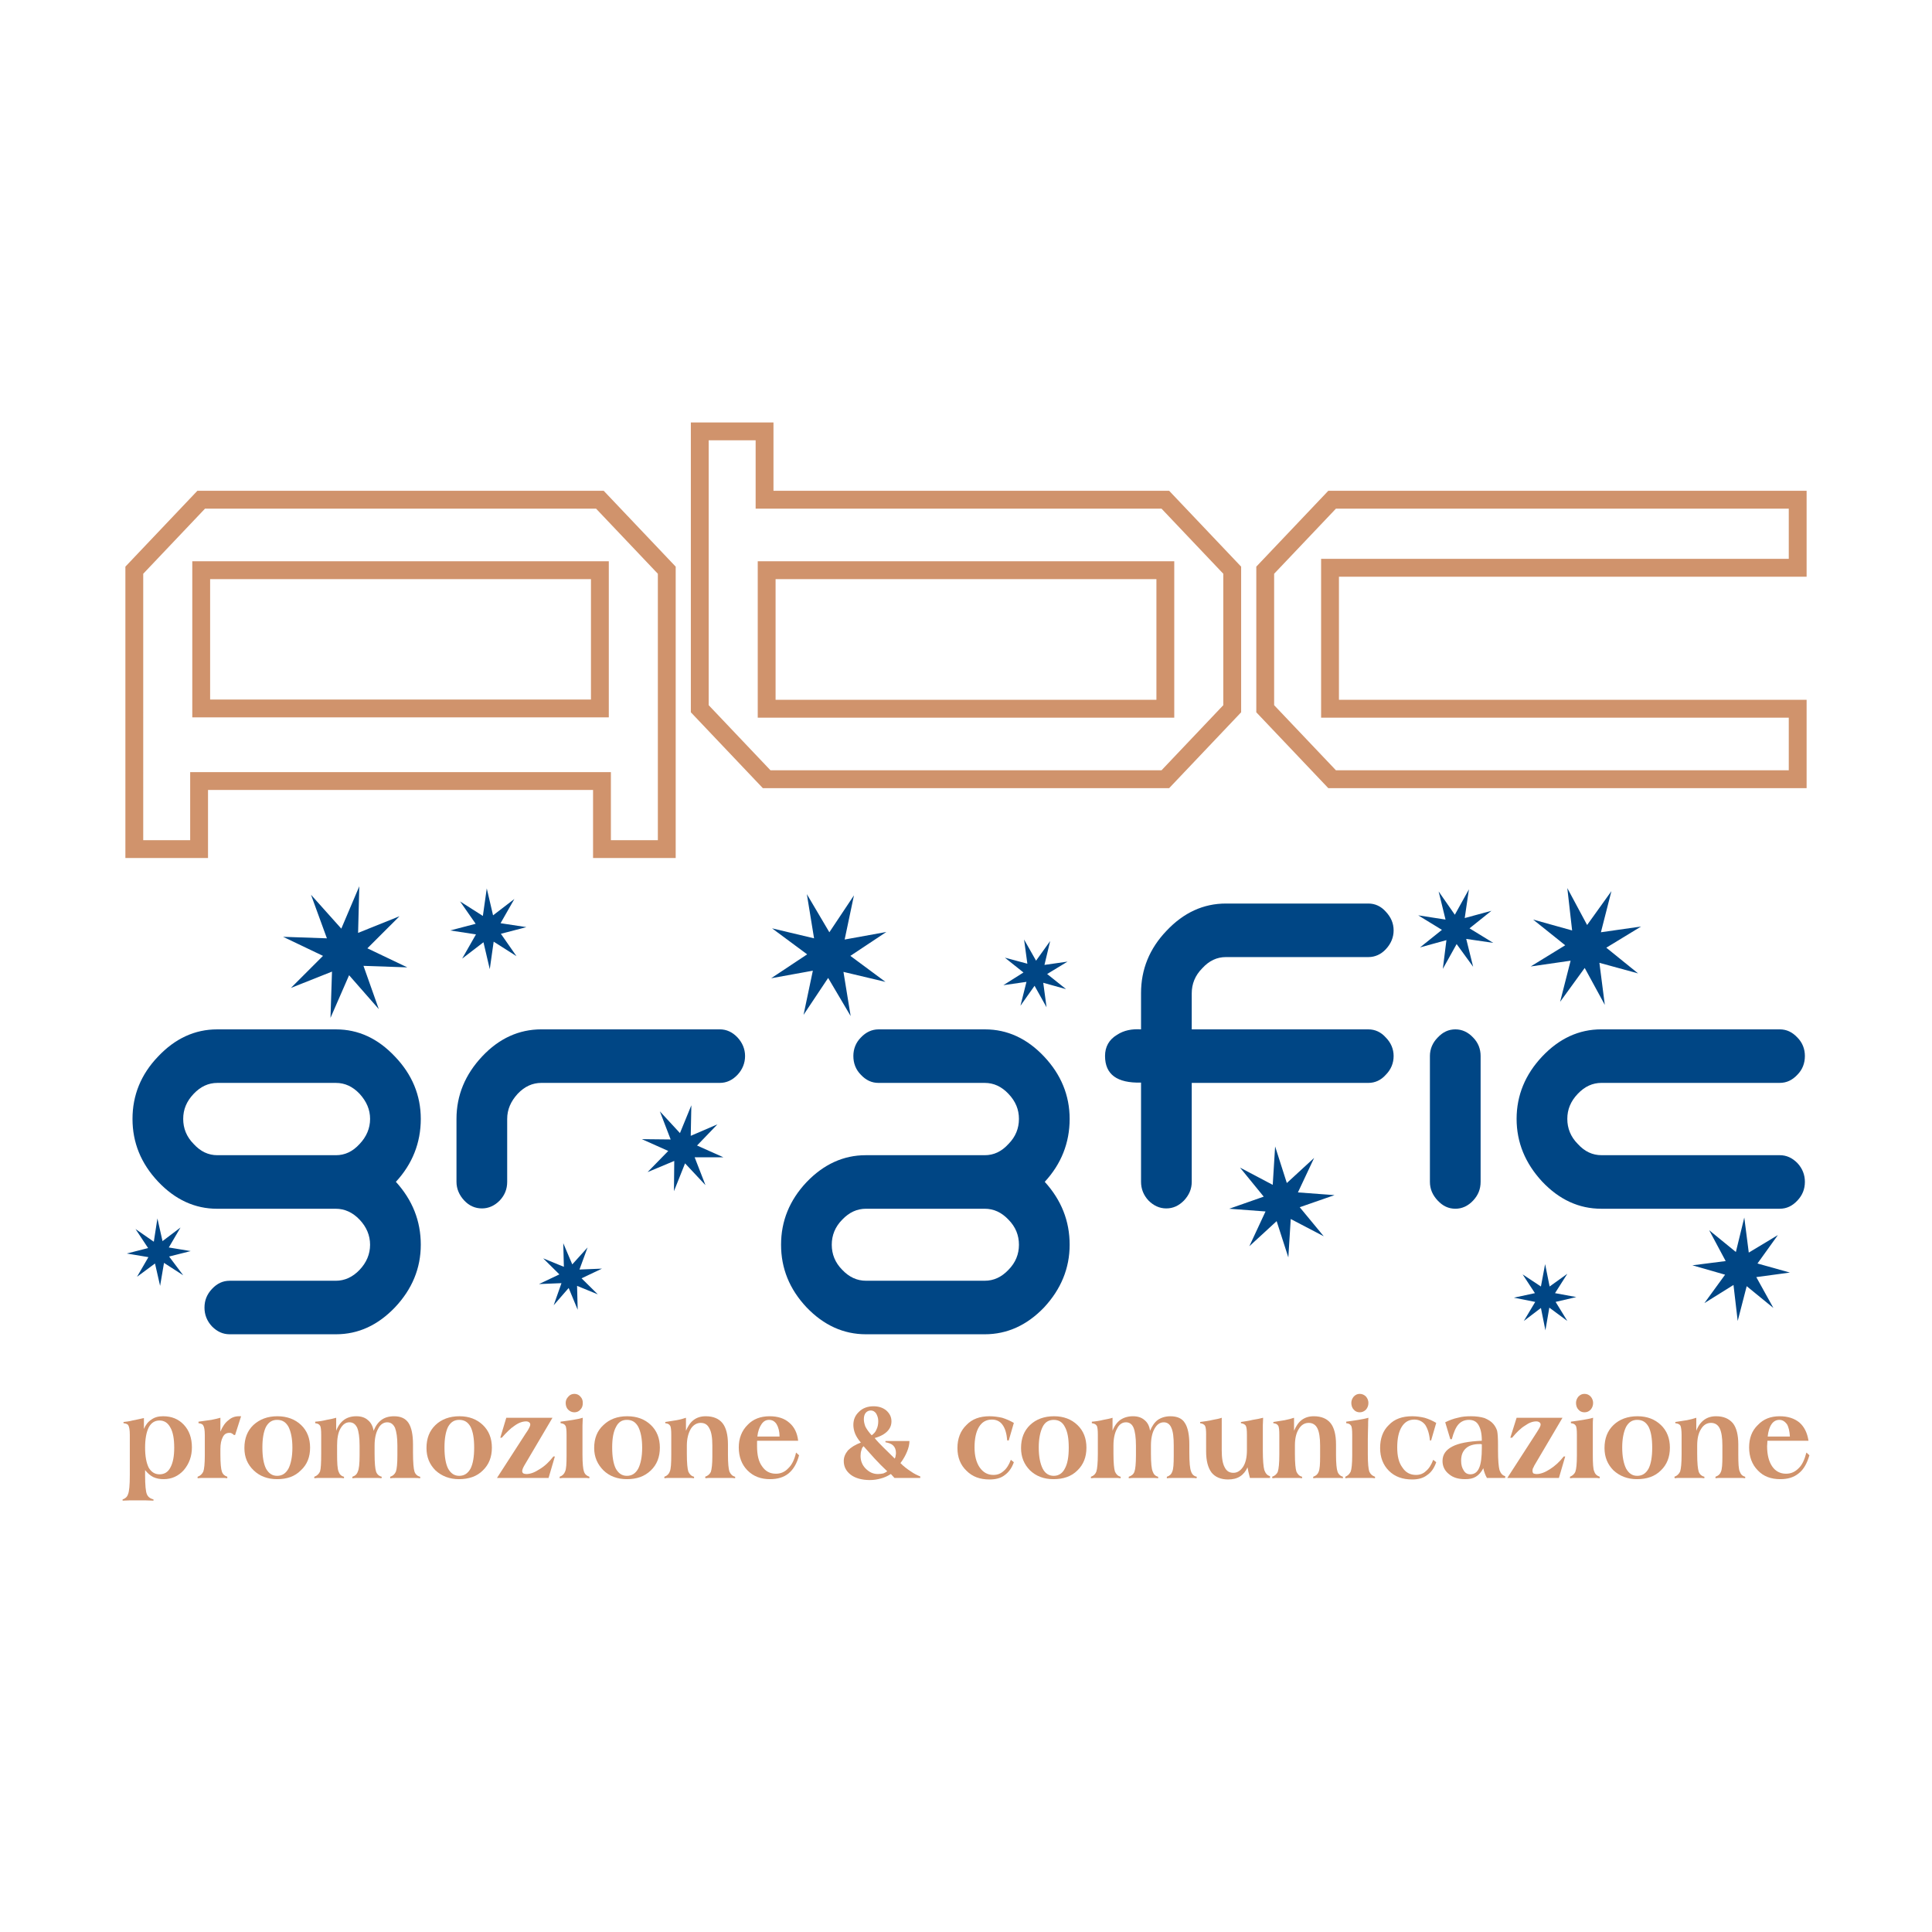 <?xml version="1.0" encoding="utf-8"?>
<!-- Generator: Adobe Illustrator 13.0.0, SVG Export Plug-In . SVG Version: 6.00 Build 14576)  -->
<!DOCTYPE svg PUBLIC "-//W3C//DTD SVG 1.0//EN" "http://www.w3.org/TR/2001/REC-SVG-20010904/DTD/svg10.dtd">
<svg version="1.0" id="Layer_1" xmlns="http://www.w3.org/2000/svg" xmlns:xlink="http://www.w3.org/1999/xlink" x="0px" y="0px"
	 width="192.756px" height="192.756px" viewBox="0 0 192.756 192.756" enable-background="new 0 0 192.756 192.756"
	 xml:space="preserve">
<g>
	<polygon fill-rule="evenodd" clip-rule="evenodd" fill="#FFFFFF" points="0,0 192.756,0 192.756,192.756 0,192.756 0,0 	"/>
	<path fill-rule="evenodd" clip-rule="evenodd" fill="#D0936C" d="M12.232,149.719v-0.12c0.269-0.091,0.449-0.242,0.539-0.514
		c0.12-0.271,0.18-0.905,0.18-1.901v-0.12v-3.924c0-0.482-0.06-0.784-0.15-0.936c-0.06-0.12-0.239-0.181-0.479-0.211v-0.121
		c0.27-0.03,0.568-0.061,0.898-0.15c0.329-0.061,0.718-0.151,1.138-0.242v1.087c0.179-0.423,0.418-0.725,0.748-0.936
		c0.33-0.241,0.718-0.332,1.167-0.332c0.839,0,1.526,0.271,2.065,0.845c0.539,0.573,0.808,1.328,0.808,2.264
		c0,0.875-0.269,1.63-0.808,2.264c-0.539,0.604-1.227,0.905-2.006,0.905c-0.389,0-0.718-0.061-1.047-0.211
		c-0.299-0.151-0.568-0.393-0.809-0.694v0.513c0,0.996,0.061,1.63,0.18,1.901s0.329,0.423,0.658,0.514v0.12
		c-0.299,0-0.598-0.03-0.868-0.03s-0.509,0-0.748,0c-0.21,0-0.449,0-0.688,0S12.501,149.719,12.232,149.719L12.232,149.719z
		 M15.914,147.093c0.479,0,0.838-0.211,1.078-0.663c0.269-0.483,0.389-1.147,0.389-1.992c0-0.875-0.12-1.569-0.389-2.022
		c-0.24-0.452-0.599-0.693-1.078-0.693c-0.479,0-0.838,0.241-1.077,0.693c-0.239,0.483-0.36,1.147-0.36,2.022
		c0,0.845,0.121,1.509,0.36,1.992C15.105,146.882,15.465,147.093,15.914,147.093L15.914,147.093z"/>
	<path fill-rule="evenodd" clip-rule="evenodd" fill="#D0936C" d="M19.715,147.485v-0.15c0.27-0.091,0.449-0.271,0.568-0.513
		c0.09-0.242,0.15-0.785,0.15-1.601v-0.452v-1.6c0-0.482-0.06-0.814-0.15-0.936c-0.06-0.15-0.239-0.211-0.479-0.241v-0.151
		c0.479-0.06,0.897-0.12,1.287-0.181c0.359-0.061,0.659-0.15,0.898-0.211v1.388c0.209-0.513,0.479-0.905,0.808-1.146
		c0.299-0.271,0.659-0.393,1.047-0.393c0.06,0,0.12,0,0.15,0c0.03,0,0.03,0,0.06,0l-0.598,1.871h-0.12
		c-0.06-0.061-0.12-0.12-0.21-0.15c-0.059-0.061-0.149-0.061-0.239-0.061c-0.299,0-0.508,0.12-0.659,0.423
		c-0.149,0.271-0.239,0.663-0.239,1.207v0.543c0,0.875,0.06,1.448,0.149,1.69c0.09,0.271,0.27,0.422,0.539,0.513v0.15
		c-0.18-0.03-0.359-0.03-0.569-0.03s-0.539,0-0.928,0c-0.359,0-0.659,0-0.868,0C20.104,147.455,19.924,147.455,19.715,147.485
		L19.715,147.485z"/>
	<path fill-rule="evenodd" clip-rule="evenodd" fill="#D0936C" d="M27.646,147.244c0.508,0,0.867-0.241,1.137-0.725
		c0.24-0.482,0.389-1.177,0.389-2.082c0-0.936-0.149-1.6-0.389-2.082c-0.27-0.483-0.629-0.694-1.137-0.694
		c-0.479,0-0.838,0.211-1.108,0.694c-0.239,0.482-0.359,1.177-0.359,2.052c0,0.936,0.12,1.63,0.359,2.112
		C26.808,147.003,27.167,147.244,27.646,147.244L27.646,147.244z M24.384,144.468c0-0.966,0.299-1.721,0.897-2.294
		c0.628-0.573,1.407-0.875,2.395-0.875c0.958,0,1.766,0.302,2.365,0.875c0.598,0.573,0.897,1.328,0.897,2.264
		s-0.299,1.689-0.927,2.264c-0.599,0.604-1.377,0.875-2.364,0.875c-0.958,0-1.736-0.302-2.335-0.875
		C24.683,146.098,24.384,145.373,24.384,144.468L24.384,144.468z"/>
	<path fill-rule="evenodd" clip-rule="evenodd" fill="#D0936C" d="M31.357,147.485v-0.15c0.269-0.091,0.449-0.271,0.569-0.513
		c0.09-0.272,0.12-0.876,0.12-1.781v-0.271v-1.6c0-0.482-0.03-0.814-0.12-0.936c-0.09-0.15-0.24-0.211-0.479-0.241v-0.151
		c0.419-0.03,0.778-0.09,1.137-0.181c0.359-0.061,0.659-0.121,0.958-0.211v1.297c0.18-0.482,0.449-0.845,0.778-1.086
		c0.33-0.241,0.748-0.362,1.228-0.362c0.479,0,0.868,0.121,1.167,0.393c0.299,0.241,0.479,0.604,0.569,1.056
		c0.179-0.482,0.449-0.845,0.778-1.086c0.329-0.241,0.748-0.362,1.257-0.362c0.658,0,1.137,0.212,1.437,0.664
		s0.449,1.177,0.449,2.143v0.785c0,1.025,0.06,1.659,0.149,1.932c0.09,0.271,0.299,0.452,0.569,0.513v0.15
		c-0.179-0.03-0.389-0.03-0.599-0.03s-0.509,0-0.928,0c-0.359,0-0.658,0-0.868,0s-0.419,0-0.599,0.03v-0.15
		c0.27-0.091,0.449-0.242,0.569-0.513c0.09-0.242,0.15-0.785,0.15-1.601v-0.452v-0.543c0-0.814-0.09-1.389-0.24-1.781
		c-0.179-0.361-0.418-0.543-0.778-0.543s-0.688,0.211-0.898,0.634c-0.239,0.423-0.359,0.996-0.359,1.69v0.814
		c0,0.936,0.059,1.509,0.149,1.781c0.09,0.271,0.3,0.452,0.569,0.513l-0.03,0.15c-0.15-0.03-0.359-0.03-0.569-0.03s-0.509,0-0.898,0
		c-0.359,0-0.629,0-0.838,0c-0.209,0-0.418,0-0.598,0.03v-0.15c0.269-0.091,0.449-0.242,0.539-0.513
		c0.12-0.242,0.18-0.785,0.18-1.601v-0.452v-0.543c0-0.814-0.09-1.419-0.24-1.781c-0.179-0.361-0.418-0.543-0.778-0.543
		s-0.659,0.211-0.898,0.634s-0.329,0.996-0.329,1.69v0.814c0,0.905,0.03,1.509,0.149,1.781c0.09,0.271,0.27,0.452,0.539,0.513v0.15
		c-0.179-0.03-0.359-0.03-0.568-0.03s-0.509,0-0.928,0c-0.359,0-0.659,0-0.868,0S31.566,147.455,31.357,147.485L31.357,147.485z"/>
	<path fill-rule="evenodd" clip-rule="evenodd" fill="#D0936C" d="M45.812,147.244c0.509,0,0.868-0.241,1.137-0.725
		c0.24-0.482,0.359-1.177,0.359-2.082c0-0.936-0.119-1.6-0.359-2.082c-0.269-0.483-0.628-0.694-1.137-0.694
		c-0.479,0-0.838,0.211-1.107,0.694c-0.239,0.482-0.359,1.177-0.359,2.052c0,0.936,0.12,1.63,0.359,2.112
		C44.975,147.003,45.334,147.244,45.812,147.244L45.812,147.244z M42.551,144.468c0-0.966,0.298-1.721,0.898-2.294
		c0.598-0.573,1.406-0.875,2.394-0.875c0.958,0,1.736,0.302,2.334,0.875s0.898,1.328,0.898,2.264s-0.299,1.689-0.898,2.264
		c-0.599,0.604-1.407,0.875-2.395,0.875c-0.928,0-1.706-0.302-2.334-0.875C42.849,146.098,42.551,145.373,42.551,144.468
		L42.551,144.468z"/>
	<path fill-rule="evenodd" clip-rule="evenodd" fill="#D0936C" d="M49.584,147.455l2.903-4.496c0.179-0.242,0.269-0.423,0.329-0.544
		c0.06-0.12,0.089-0.211,0.089-0.271c0-0.12-0.029-0.181-0.119-0.241c-0.06-0.061-0.18-0.091-0.299-0.091
		c-0.33,0-0.719,0.121-1.137,0.423c-0.419,0.272-0.838,0.694-1.288,1.207h-0.149l0.599-1.991h4.609l-2.813,4.768
		c-0.061,0.121-0.12,0.212-0.15,0.302c-0.03,0.091-0.06,0.182-0.06,0.241c0,0.091,0.03,0.182,0.12,0.242
		c0.06,0.03,0.18,0.061,0.299,0.061c0.388,0,0.808-0.151,1.316-0.483c0.509-0.302,0.958-0.724,1.376-1.268h0.15l-0.629,2.143H49.584
		L49.584,147.455z"/>
	<path fill-rule="evenodd" clip-rule="evenodd" fill="#D0936C" d="M56.438,139.971c0-0.241,0.09-0.452,0.269-0.633
		c0.15-0.182,0.36-0.271,0.599-0.271s0.449,0.09,0.599,0.271c0.18,0.181,0.24,0.392,0.24,0.633c0,0.271-0.06,0.483-0.24,0.664
		c-0.15,0.182-0.359,0.271-0.599,0.271s-0.449-0.09-0.629-0.271C56.527,140.484,56.438,140.242,56.438,139.971L56.438,139.971z
		 M58.144,141.45c0,0.241-0.03,0.513-0.03,0.784c0,0.302,0,0.725,0,1.328v1.569c0,0.875,0.06,1.448,0.149,1.69
		c0.09,0.271,0.27,0.422,0.539,0.513v0.15c-0.18-0.03-0.359-0.03-0.569-0.03s-0.539,0-0.928,0c-0.359,0-0.658,0-0.868,0
		c-0.209,0-0.419,0-0.599,0.03v-0.15c0.27-0.091,0.449-0.271,0.539-0.513c0.119-0.242,0.149-0.785,0.149-1.601v-0.452v-1.6
		c0-0.482-0.03-0.814-0.12-0.936c-0.09-0.15-0.24-0.211-0.479-0.241v-0.151c0.479-0.06,0.868-0.12,1.257-0.181
		C57.545,141.601,57.844,141.54,58.144,141.45L58.144,141.45z"/>
	<path fill-rule="evenodd" clip-rule="evenodd" fill="#D0936C" d="M62.543,147.244c0.509,0,0.868-0.241,1.137-0.725
		c0.24-0.482,0.389-1.177,0.389-2.082c0-0.936-0.149-1.6-0.389-2.082c-0.269-0.483-0.628-0.694-1.137-0.694
		c-0.479,0-0.838,0.211-1.077,0.694c-0.269,0.482-0.389,1.177-0.389,2.052c0,0.936,0.12,1.63,0.359,2.112
		C61.705,147.003,62.064,147.244,62.543,147.244L62.543,147.244z M59.281,144.468c0-0.966,0.299-1.721,0.928-2.294
		c0.599-0.573,1.377-0.875,2.364-0.875c0.988,0,1.766,0.302,2.365,0.875s0.897,1.328,0.897,2.264s-0.299,1.689-0.897,2.264
		c-0.628,0.604-1.407,0.875-2.395,0.875c-0.958,0-1.736-0.302-2.334-0.875C59.61,146.098,59.281,145.373,59.281,144.468
		L59.281,144.468z"/>
	<path fill-rule="evenodd" clip-rule="evenodd" fill="#D0936C" d="M66.284,147.485v-0.15c0.27-0.091,0.449-0.271,0.539-0.513
		c0.12-0.272,0.149-0.846,0.149-1.69v-0.362v-1.6c0-0.482-0.03-0.814-0.12-0.936c-0.09-0.15-0.239-0.211-0.479-0.241v-0.121
		c0.419-0.061,0.778-0.12,1.137-0.181c0.359-0.061,0.659-0.151,0.928-0.241v1.297c0.209-0.482,0.449-0.845,0.779-1.086
		c0.329-0.241,0.718-0.362,1.196-0.362c0.749,0,1.317,0.241,1.676,0.694c0.359,0.452,0.539,1.177,0.539,2.112v1.026
		c0,0.875,0.06,1.448,0.149,1.69c0.12,0.271,0.299,0.452,0.569,0.513v0.15c-0.18-0.03-0.389-0.03-0.599-0.03s-0.509,0-0.898,0
		s-0.658,0-0.868,0s-0.419,0-0.599,0.03l-0.03-0.15c0.27-0.091,0.449-0.242,0.569-0.483c0.09-0.271,0.15-0.784,0.15-1.539v-0.543
		v-0.543c0-0.785-0.09-1.358-0.299-1.72c-0.18-0.363-0.449-0.544-0.868-0.544c-0.389,0-0.749,0.211-0.988,0.604
		c-0.239,0.423-0.389,0.966-0.389,1.66v0.814c0,0.936,0.06,1.509,0.149,1.781c0.12,0.271,0.3,0.452,0.569,0.513v0.15
		c-0.18-0.03-0.359-0.03-0.569-0.03c-0.209,0-0.539,0-0.927,0c-0.359,0-0.659,0-0.868,0S66.464,147.455,66.284,147.485
		L66.284,147.485z"/>
	<path fill-rule="evenodd" clip-rule="evenodd" fill="#D0936C" d="M77.777,143.321c0-0.514-0.12-0.936-0.3-1.237
		c-0.18-0.272-0.419-0.423-0.748-0.423c-0.299,0-0.538,0.121-0.748,0.423c-0.209,0.302-0.359,0.693-0.419,1.237H77.777
		L77.777,143.321z M79.633,143.743h-4.071l-0.03,0.03c0,0.242,0,0.393,0,0.513c0,0.876,0.149,1.54,0.509,2.022
		c0.329,0.482,0.778,0.725,1.377,0.725c0.479,0,0.897-0.182,1.228-0.544c0.358-0.331,0.628-0.875,0.777-1.569l0.3,0.272
		c-0.21,0.814-0.569,1.418-1.048,1.811c-0.479,0.392-1.107,0.573-1.855,0.573c-0.897,0-1.646-0.271-2.245-0.875
		c-0.568-0.574-0.868-1.358-0.868-2.294c0-0.905,0.299-1.66,0.868-2.233c0.569-0.604,1.317-0.875,2.215-0.875
		c0.808,0,1.467,0.212,1.945,0.634C79.243,142.355,79.543,142.959,79.633,143.743L79.633,143.743z"/>
	<path fill-rule="evenodd" clip-rule="evenodd" fill="#D0936C" d="M86.965,143.2c0.209-0.15,0.389-0.332,0.479-0.573
		c0.12-0.241,0.18-0.514,0.18-0.845c0-0.303-0.09-0.543-0.209-0.755c-0.15-0.211-0.329-0.302-0.539-0.302
		c-0.209,0-0.389,0.091-0.509,0.241s-0.18,0.362-0.18,0.634c0,0.241,0.06,0.483,0.15,0.725
		C86.457,142.566,86.666,142.868,86.965,143.2L86.965,143.2z M88.521,146.791c-0.449-0.422-0.868-0.845-1.257-1.267
		c-0.389-0.423-0.748-0.846-1.107-1.238c-0.09,0.091-0.18,0.212-0.209,0.393c-0.06,0.151-0.09,0.362-0.09,0.573
		c0,0.514,0.18,0.936,0.509,1.268c0.359,0.362,0.748,0.544,1.227,0.544c0.209,0,0.359-0.03,0.539-0.061
		C88.282,146.942,88.402,146.882,88.521,146.791L88.521,146.791z M85.888,143.925c-0.269-0.303-0.449-0.604-0.568-0.875
		c-0.12-0.303-0.18-0.604-0.18-0.876c0-0.543,0.18-0.966,0.569-1.327c0.359-0.362,0.868-0.543,1.436-0.543
		c0.539,0,0.958,0.15,1.287,0.422c0.329,0.302,0.509,0.634,0.509,1.086c0,0.393-0.149,0.725-0.419,0.996s-0.688,0.514-1.257,0.664
		c0.239,0.302,0.539,0.604,0.838,0.905c0.329,0.332,0.718,0.694,1.167,1.147c0.06-0.121,0.089-0.212,0.089-0.303
		c0.03-0.12,0.03-0.181,0.03-0.271c0-0.301-0.09-0.543-0.27-0.724c-0.18-0.182-0.449-0.272-0.778-0.332v-0.121h2.395
		c0,0.332-0.09,0.694-0.24,1.057c-0.149,0.362-0.359,0.754-0.658,1.146c0.33,0.332,0.688,0.604,1.018,0.814
		c0.33,0.242,0.659,0.393,0.958,0.514v0.15c-0.03,0-0.12,0-0.209,0c-0.718,0-1.227,0-1.526,0c-0.24,0-0.419,0-0.539,0
		c-0.09,0-0.209,0-0.299,0l-0.359-0.392c-0.329,0.211-0.659,0.362-1.018,0.452c-0.33,0.091-0.688,0.151-1.078,0.151
		c-0.778,0-1.437-0.182-1.886-0.514c-0.479-0.362-0.718-0.814-0.718-1.388c0-0.393,0.15-0.725,0.419-1.057
		C84.9,144.407,85.319,144.136,85.888,143.925L85.888,143.925z"/>
	<path fill-rule="evenodd" clip-rule="evenodd" fill="#D0936C" d="M101.152,141.963l-0.51,1.75h-0.149
		c-0.06-0.693-0.21-1.206-0.479-1.569c-0.239-0.332-0.599-0.513-1.048-0.513c-0.569,0-0.987,0.241-1.287,0.725
		c-0.299,0.482-0.449,1.177-0.449,2.052c0,0.845,0.18,1.509,0.508,1.992c0.359,0.513,0.809,0.754,1.377,0.754
		c0.39,0,0.719-0.12,1.018-0.393c0.3-0.241,0.539-0.634,0.719-1.116l0.3,0.241c-0.21,0.604-0.539,1.026-0.929,1.298
		c-0.389,0.302-0.897,0.423-1.496,0.423c-0.958,0-1.706-0.271-2.305-0.875c-0.599-0.573-0.898-1.328-0.898-2.264
		s0.299-1.721,0.898-2.294c0.569-0.604,1.347-0.875,2.305-0.875c0.419,0,0.838,0.061,1.257,0.151
		C100.373,141.57,100.793,141.752,101.152,141.963L101.152,141.963z"/>
	<path fill-rule="evenodd" clip-rule="evenodd" fill="#D0936C" d="M105.132,147.244c0.479,0,0.868-0.241,1.107-0.725
		c0.27-0.482,0.39-1.177,0.39-2.082c0-0.936-0.12-1.6-0.39-2.082c-0.239-0.483-0.628-0.694-1.107-0.694
		c-0.479,0-0.867,0.211-1.106,0.694c-0.24,0.482-0.39,1.177-0.39,2.052c0,0.936,0.149,1.63,0.39,2.112
		C104.265,147.003,104.653,147.244,105.132,147.244L105.132,147.244z M101.87,144.468c0-0.966,0.299-1.721,0.897-2.294
		s1.407-0.875,2.395-0.875c0.958,0,1.736,0.302,2.334,0.875c0.599,0.573,0.898,1.328,0.898,2.264s-0.3,1.689-0.898,2.264
		c-0.598,0.604-1.406,0.875-2.394,0.875c-0.958,0-1.736-0.302-2.335-0.875C102.169,146.098,101.87,145.373,101.87,144.468
		L101.87,144.468z"/>
	<path fill-rule="evenodd" clip-rule="evenodd" fill="#D0936C" d="M108.843,147.485v-0.15c0.27-0.091,0.449-0.271,0.539-0.513
		c0.09-0.272,0.15-0.876,0.15-1.781v-0.271v-1.6c0-0.482-0.03-0.814-0.12-0.936c-0.09-0.15-0.27-0.211-0.479-0.241v-0.151
		c0.389-0.03,0.777-0.09,1.137-0.181c0.329-0.061,0.658-0.121,0.928-0.211v1.297c0.18-0.482,0.449-0.845,0.778-1.086
		c0.359-0.241,0.778-0.362,1.257-0.362c0.479,0,0.868,0.121,1.168,0.393c0.299,0.241,0.479,0.604,0.538,1.056
		c0.21-0.482,0.449-0.845,0.778-1.086c0.359-0.241,0.778-0.362,1.257-0.362c0.659,0,1.167,0.212,1.437,0.664
		c0.3,0.452,0.449,1.177,0.449,2.143v0.785c0,1.025,0.06,1.659,0.18,1.932c0.09,0.271,0.27,0.452,0.568,0.513l-0.029,0.15
		c-0.15-0.03-0.359-0.03-0.569-0.03c-0.209,0-0.538,0-0.928,0c-0.358,0-0.658,0-0.868,0c-0.209,0-0.419,0-0.599,0.03v-0.15
		c0.27-0.091,0.449-0.242,0.539-0.513c0.12-0.242,0.149-0.785,0.149-1.601v-0.452v-0.543c0-0.814-0.06-1.389-0.239-1.781
		c-0.149-0.361-0.419-0.543-0.748-0.543c-0.39,0-0.688,0.211-0.928,0.634s-0.359,0.996-0.359,1.69v0.814
		c0,0.936,0.06,1.509,0.18,1.781c0.09,0.271,0.27,0.452,0.539,0.513v0.15c-0.18-0.03-0.359-0.03-0.569-0.03
		c-0.209,0-0.509,0-0.897,0c-0.359,0-0.658,0-0.868,0c-0.18,0-0.389,0-0.599,0.03v-0.15c0.27-0.091,0.479-0.242,0.569-0.513
		c0.09-0.242,0.149-0.785,0.149-1.601v-0.452v-0.543c0-0.814-0.09-1.419-0.239-1.781c-0.149-0.361-0.42-0.543-0.749-0.543
		c-0.389,0-0.688,0.211-0.897,0.634c-0.239,0.423-0.359,0.996-0.359,1.69v0.814c0,0.905,0.06,1.509,0.15,1.781
		c0.119,0.271,0.299,0.452,0.568,0.513v0.15c-0.18-0.03-0.39-0.03-0.599-0.03c-0.21,0-0.51,0-0.898,0s-0.658,0-0.867,0
		C109.232,147.455,109.022,147.455,108.843,147.485L108.843,147.485z"/>
	<path fill-rule="evenodd" clip-rule="evenodd" fill="#D0936C" d="M120.336,143.17c0-0.482-0.029-0.784-0.12-0.936
		c-0.089-0.121-0.239-0.211-0.479-0.241v-0.121c0.479-0.061,0.898-0.12,1.257-0.211c0.359-0.061,0.659-0.121,0.898-0.211v3.229
		c0,0.785,0.09,1.358,0.299,1.721c0.18,0.361,0.449,0.543,0.868,0.543c0.389,0,0.719-0.211,0.988-0.634
		c0.239-0.393,0.358-0.936,0.358-1.63v-1.509c0-0.482-0.03-0.784-0.119-0.936c-0.09-0.121-0.239-0.211-0.479-0.241v-0.121
		c0.418-0.061,0.808-0.12,1.167-0.211c0.389-0.061,0.718-0.121,1.047-0.211c0,0.271-0.029,0.513-0.029,0.754s0,0.483,0,0.664v1.841
		c0,0.996,0.059,1.63,0.149,1.962c0.119,0.332,0.299,0.543,0.568,0.604v0.181c-0.329,0-0.629,0-0.838,0c-0.21,0-0.419,0-0.599,0
		h-0.568c-0.06-0.241-0.12-0.452-0.15-0.604c-0.029-0.15-0.06-0.302-0.089-0.452c-0.18,0.392-0.419,0.693-0.749,0.905
		c-0.329,0.211-0.718,0.302-1.197,0.302c-0.718,0-1.286-0.241-1.646-0.694c-0.359-0.482-0.539-1.177-0.539-2.112V143.17
		L120.336,143.17z"/>
	<path fill-rule="evenodd" clip-rule="evenodd" fill="#D0936C" d="M126.95,147.485l-0.029-0.15c0.27-0.091,0.479-0.271,0.568-0.513
		c0.09-0.272,0.149-0.846,0.149-1.69v-0.362v-1.6c0-0.482-0.029-0.814-0.119-0.936c-0.09-0.15-0.239-0.211-0.479-0.241v-0.121
		c0.39-0.061,0.778-0.12,1.138-0.181c0.329-0.061,0.658-0.151,0.928-0.241v1.297c0.209-0.482,0.449-0.845,0.778-1.086
		s0.718-0.362,1.197-0.362c0.748,0,1.316,0.241,1.676,0.694c0.359,0.452,0.538,1.177,0.538,2.112v1.026
		c0,0.875,0.061,1.448,0.15,1.69c0.09,0.271,0.299,0.452,0.538,0.513v0.15c-0.149-0.03-0.358-0.03-0.568-0.03
		c-0.209,0-0.509,0-0.928,0c-0.359,0-0.658,0-0.868,0c-0.209,0-0.389,0-0.598,0.03v-0.15c0.269-0.091,0.448-0.242,0.538-0.483
		c0.12-0.271,0.149-0.784,0.149-1.539v-0.543v-0.543c0-0.785-0.09-1.358-0.27-1.72c-0.18-0.363-0.479-0.544-0.867-0.544
		c-0.42,0-0.749,0.211-0.988,0.604c-0.27,0.423-0.389,0.966-0.389,1.66v0.814c0,0.936,0.06,1.509,0.149,1.781
		c0.12,0.271,0.3,0.452,0.568,0.513v0.15c-0.18-0.03-0.389-0.03-0.599-0.03c-0.209,0-0.509,0-0.897,0s-0.658,0-0.868,0
		C127.34,147.455,127.13,147.455,126.95,147.485L126.95,147.485z"/>
	<path fill-rule="evenodd" clip-rule="evenodd" fill="#D0936C" d="M134.822,139.971c0-0.241,0.09-0.452,0.239-0.633
		c0.179-0.182,0.358-0.271,0.599-0.271c0.239,0,0.448,0.09,0.628,0.271c0.149,0.181,0.239,0.392,0.239,0.633
		c0,0.271-0.09,0.483-0.239,0.664c-0.18,0.182-0.389,0.271-0.628,0.271c-0.24,0-0.449-0.09-0.599-0.271
		C134.912,140.484,134.822,140.242,134.822,139.971L134.822,139.971z M136.527,141.45c-0.03,0.241-0.03,0.513-0.03,0.784
		c0,0.302-0.029,0.725-0.029,1.328v1.569c0,0.875,0.06,1.448,0.149,1.69c0.12,0.271,0.3,0.422,0.569,0.513v0.15
		c-0.18-0.03-0.39-0.03-0.599-0.03c-0.21,0-0.509,0-0.928,0c-0.359,0-0.629,0-0.838,0c-0.21,0-0.42,0-0.599,0.03v-0.15
		c0.239-0.091,0.419-0.271,0.538-0.513c0.09-0.242,0.15-0.785,0.15-1.601v-0.452v-1.6c0-0.482-0.03-0.814-0.12-0.936
		c-0.09-0.15-0.239-0.211-0.479-0.241v-0.151c0.449-0.06,0.868-0.12,1.228-0.181S136.229,141.54,136.527,141.45L136.527,141.45z"/>
	<path fill-rule="evenodd" clip-rule="evenodd" fill="#D0936C" d="M143.292,141.963l-0.509,1.75h-0.12
		c-0.06-0.693-0.239-1.206-0.479-1.569c-0.27-0.332-0.629-0.513-1.077-0.513c-0.539,0-0.958,0.241-1.257,0.725
		c-0.3,0.482-0.449,1.177-0.449,2.052c0,0.845,0.149,1.509,0.508,1.992c0.33,0.513,0.778,0.754,1.377,0.754
		c0.359,0,0.719-0.12,0.988-0.393c0.299-0.241,0.538-0.634,0.718-1.116l0.3,0.241c-0.21,0.604-0.509,1.026-0.928,1.298
		c-0.39,0.302-0.898,0.423-1.467,0.423c-0.958,0-1.736-0.271-2.335-0.875c-0.568-0.573-0.867-1.328-0.867-2.264
		s0.269-1.721,0.867-2.294c0.569-0.604,1.347-0.875,2.335-0.875c0.419,0,0.838,0.061,1.228,0.151
		C142.544,141.57,142.933,141.752,143.292,141.963L143.292,141.963z"/>
	<path fill-rule="evenodd" clip-rule="evenodd" fill="#D0936C" d="M147.841,144.105c-0.03,0-0.06-0.03-0.09-0.03s-0.089,0-0.149,0
		c-0.599,0-1.048,0.151-1.347,0.423c-0.329,0.302-0.479,0.694-0.479,1.237c0,0.423,0.09,0.724,0.271,0.996
		c0.149,0.241,0.358,0.361,0.658,0.361c0.389,0,0.688-0.211,0.867-0.634c0.18-0.392,0.27-1.086,0.27-1.991V144.105L147.841,144.105z
		 M150.176,147.274v0.181c-0.359,0-0.629,0-0.838,0c-0.18,0-0.329,0-0.51,0h-0.479c-0.09-0.15-0.149-0.302-0.209-0.452
		c-0.061-0.181-0.12-0.332-0.15-0.514c-0.209,0.393-0.448,0.664-0.748,0.846c-0.299,0.181-0.629,0.241-1.077,0.241
		c-0.659,0-1.197-0.15-1.616-0.513c-0.419-0.332-0.629-0.785-0.629-1.298c0-0.634,0.329-1.116,0.988-1.449
		c0.628-0.331,1.616-0.513,2.933-0.573v-0.03c0-0.693-0.12-1.177-0.329-1.539s-0.539-0.513-0.958-0.513s-0.778,0.15-1.048,0.452
		c-0.269,0.302-0.479,0.815-0.658,1.479h-0.149l-0.509-1.69c0.419-0.211,0.838-0.362,1.258-0.452
		c0.418-0.121,0.867-0.151,1.316-0.151c0.509,0,0.957,0.061,1.347,0.181c0.358,0.151,0.658,0.332,0.868,0.574
		c0.18,0.211,0.299,0.422,0.389,0.693c0.06,0.272,0.09,0.755,0.09,1.419v0.543c0,0.996,0.06,1.63,0.149,1.962
		C149.727,147.003,149.906,147.214,150.176,147.274L150.176,147.274z"/>
	<path fill-rule="evenodd" clip-rule="evenodd" fill="#D0936C" d="M150.385,147.455l2.903-4.496c0.149-0.242,0.27-0.423,0.329-0.544
		c0.06-0.12,0.09-0.211,0.09-0.271c0-0.12-0.03-0.181-0.12-0.241s-0.18-0.091-0.299-0.091c-0.359,0-0.718,0.121-1.138,0.423
		c-0.448,0.272-0.867,0.694-1.286,1.207h-0.18l0.628-1.991h4.579l-2.813,4.768c-0.06,0.121-0.089,0.212-0.149,0.302
		c-0.03,0.091-0.03,0.182-0.03,0.241c0,0.091,0.03,0.182,0.091,0.242c0.089,0.03,0.179,0.061,0.328,0.061
		c0.359,0,0.809-0.151,1.317-0.483c0.479-0.302,0.958-0.724,1.377-1.268h0.149l-0.628,2.143H150.385L150.385,147.455z"/>
	<path fill-rule="evenodd" clip-rule="evenodd" fill="#D0936C" d="M157.239,139.971c0-0.241,0.089-0.452,0.239-0.633
		c0.179-0.182,0.358-0.271,0.599-0.271c0.269,0,0.448,0.09,0.628,0.271c0.15,0.181,0.24,0.392,0.24,0.633
		c0,0.271-0.09,0.483-0.24,0.664c-0.18,0.182-0.359,0.271-0.628,0.271c-0.24,0-0.449-0.09-0.599-0.271
		C157.328,140.484,157.239,140.242,157.239,139.971L157.239,139.971z M158.945,141.45c-0.03,0.241-0.03,0.513-0.03,0.784
		c0,0.302,0,0.725,0,1.328v1.569c0,0.875,0.03,1.448,0.149,1.69c0.09,0.271,0.27,0.422,0.539,0.513v0.15
		c-0.18-0.03-0.39-0.03-0.6-0.03c-0.209,0-0.508,0-0.927,0c-0.359,0-0.629,0-0.838,0c-0.21,0-0.42,0-0.6,0.03v-0.15
		c0.239-0.091,0.449-0.271,0.539-0.513c0.09-0.242,0.149-0.785,0.149-1.601v-0.452v-1.6c0-0.482-0.029-0.814-0.119-0.936
		c-0.09-0.15-0.24-0.211-0.479-0.241v-0.151c0.449-0.06,0.868-0.12,1.228-0.181S158.646,141.54,158.945,141.45L158.945,141.45z"/>
	<path fill-rule="evenodd" clip-rule="evenodd" fill="#D0936C" d="M163.344,147.244c0.51,0,0.868-0.241,1.138-0.725
		c0.239-0.482,0.359-1.177,0.359-2.082c0-0.936-0.12-1.6-0.359-2.082c-0.27-0.483-0.628-0.694-1.138-0.694
		c-0.479,0-0.838,0.211-1.107,0.694c-0.239,0.482-0.389,1.177-0.389,2.052c0,0.936,0.149,1.63,0.389,2.112
		C162.506,147.003,162.865,147.244,163.344,147.244L163.344,147.244z M160.082,144.468c0-0.966,0.299-1.721,0.897-2.294
		s1.407-0.875,2.395-0.875c0.958,0,1.736,0.302,2.335,0.875s0.897,1.328,0.897,2.264s-0.299,1.689-0.897,2.264
		c-0.599,0.604-1.407,0.875-2.395,0.875c-0.928,0-1.706-0.302-2.335-0.875C160.381,146.098,160.082,145.373,160.082,144.468
		L160.082,144.468z"/>
	<path fill-rule="evenodd" clip-rule="evenodd" fill="#D0936C" d="M167.085,147.485l-0.029-0.15c0.27-0.091,0.448-0.271,0.568-0.513
		c0.09-0.272,0.149-0.846,0.149-1.69v-0.362v-1.6c0-0.482-0.06-0.814-0.119-0.936c-0.09-0.15-0.27-0.211-0.509-0.241v-0.121
		c0.419-0.061,0.808-0.12,1.167-0.181c0.329-0.061,0.658-0.151,0.928-0.241v1.297c0.18-0.482,0.448-0.845,0.778-1.086
		c0.329-0.241,0.718-0.362,1.197-0.362c0.748,0,1.287,0.241,1.676,0.694c0.359,0.452,0.539,1.177,0.539,2.112v1.026
		c0,0.875,0.029,1.448,0.149,1.69c0.09,0.271,0.27,0.452,0.539,0.513v0.15c-0.18-0.03-0.359-0.03-0.569-0.03
		c-0.209,0-0.509,0-0.928,0c-0.359,0-0.658,0-0.868,0c-0.209,0-0.419,0-0.599,0.03v-0.15c0.27-0.091,0.449-0.242,0.539-0.483
		c0.12-0.271,0.149-0.784,0.149-1.539v-0.543v-0.543c0-0.785-0.09-1.358-0.269-1.72c-0.18-0.363-0.479-0.544-0.868-0.544
		c-0.419,0-0.748,0.211-0.987,0.604c-0.271,0.423-0.39,0.966-0.39,1.66v0.814c0,0.936,0.06,1.509,0.149,1.781
		c0.09,0.271,0.3,0.452,0.568,0.513v0.15c-0.179-0.03-0.389-0.03-0.599-0.03c-0.209,0-0.509,0-0.897,0s-0.658,0-0.897,0
		C167.444,147.455,167.265,147.455,167.085,147.485L167.085,147.485z"/>
	<path fill-rule="evenodd" clip-rule="evenodd" fill="#D0936C" d="M178.578,143.321c-0.029-0.514-0.119-0.936-0.299-1.237
		c-0.21-0.272-0.449-0.423-0.749-0.423c-0.299,0-0.568,0.121-0.778,0.423c-0.209,0.302-0.329,0.693-0.389,1.237H178.578
		L178.578,143.321z M180.434,143.743h-4.101v0.03c0,0.242-0.029,0.393-0.029,0.513c0,0.876,0.18,1.54,0.509,2.022
		s0.809,0.725,1.377,0.725c0.508,0,0.897-0.182,1.257-0.544c0.359-0.331,0.599-0.875,0.778-1.569l0.299,0.272
		c-0.239,0.814-0.568,1.418-1.077,1.811c-0.479,0.392-1.077,0.573-1.825,0.573c-0.929,0-1.677-0.271-2.245-0.875
		c-0.569-0.574-0.868-1.358-0.868-2.294c0-0.905,0.27-1.66,0.868-2.233c0.568-0.604,1.287-0.875,2.185-0.875
		c0.809,0,1.467,0.212,1.976,0.634C180.015,142.355,180.314,142.959,180.434,143.743L180.434,143.743z"/>
	<path fill-rule="evenodd" clip-rule="evenodd" fill="#004685" d="M40.635,96.514l-4.37-0.151l1.527,4.316l-2.963-3.381
		l-1.856,4.256l0.15-4.617l-4.1,1.63l3.202-3.2l-3.98-1.901l4.37,0.151l-1.586-4.346l3.023,3.38l1.795-4.225l-0.12,4.648l4.13-1.66
		l-3.203,3.199L40.635,96.514L40.635,96.514z M41.982,124.188c0,2.354-0.868,4.437-2.574,6.247c-1.706,1.78-3.651,2.686-5.896,2.686
		H22.917c-0.688,0-1.257-0.271-1.766-0.784c-0.509-0.543-0.749-1.177-0.749-1.871c0-0.725,0.24-1.328,0.749-1.871
		s1.077-0.814,1.766-0.814h10.595c0.868,0,1.676-0.362,2.364-1.087s1.047-1.569,1.047-2.505s-0.359-1.78-1.047-2.505
		c-0.688-0.724-1.497-1.086-2.364-1.086H21.66c-2.215,0-4.19-0.905-5.896-2.716c-1.706-1.812-2.544-3.894-2.544-6.248
		c0-2.354,0.838-4.436,2.544-6.217c1.706-1.811,3.681-2.716,5.896-2.716h11.852c2.244,0,4.19,0.905,5.896,2.716
		c1.706,1.781,2.574,3.863,2.574,6.217c0,2.385-0.838,4.497-2.484,6.277C41.144,119.721,41.982,121.804,41.982,124.188
		L41.982,124.188z M19.026,124.821l-2.154,0.543l1.407,1.871l-1.916-1.237l-0.389,2.294l-0.509-2.233l-1.795,1.328l1.137-1.962
		l-2.155-0.362l2.125-0.543l-1.257-1.901l1.826,1.268l0.359-2.323l0.509,2.263l1.795-1.357l-1.167,1.991L19.026,124.821
		L19.026,124.821z M36.924,111.633c0-0.935-0.359-1.75-1.047-2.504c-0.688-0.725-1.466-1.087-2.364-1.087H21.69
		c-0.898,0-1.676,0.362-2.365,1.087c-0.718,0.754-1.047,1.569-1.047,2.504c0,0.936,0.329,1.781,1.047,2.505
		c0.689,0.755,1.467,1.117,2.365,1.117h11.822c0.898,0,1.676-0.362,2.364-1.117C36.565,113.414,36.924,112.568,36.924,111.633
		L36.924,111.633z"/>
	<path fill-rule="evenodd" clip-rule="evenodd" fill="#004685" d="M52.517,92.5l-2.544,0.664l1.556,2.233l-2.275-1.448l-0.389,2.746
		l-0.629-2.686l-2.125,1.63l1.377-2.415l-2.574-0.393l2.544-0.664l-1.557-2.233l2.275,1.449l0.389-2.746l0.628,2.686l2.125-1.629
		l-1.376,2.414L52.517,92.5L52.517,92.5z M72.18,115.466h-2.873l1.077,2.776l-2.036-2.173l-1.107,2.776l0.03-3.018l-2.664,1.116
		l2.065-2.112l-2.634-1.177l2.874,0.03l-1.078-2.807l2.006,2.173l1.137-2.776l-0.061,3.048l2.664-1.147l-2.035,2.113L72.18,115.466
		L72.18,115.466z M74.335,105.356c0,0.724-0.27,1.357-0.749,1.871c-0.509,0.543-1.107,0.814-1.766,0.814H54.013
		c-0.897,0-1.676,0.362-2.364,1.087c-0.688,0.754-1.047,1.569-1.047,2.504v6.277c0,0.725-0.239,1.328-0.748,1.871
		c-0.509,0.514-1.107,0.785-1.766,0.785c-0.688,0-1.287-0.271-1.766-0.785c-0.509-0.543-0.778-1.177-0.778-1.871v-6.277
		c0-2.354,0.868-4.436,2.574-6.246c1.676-1.781,3.651-2.687,5.896-2.687h17.808c0.658,0,1.257,0.271,1.766,0.814
		C74.066,104.028,74.335,104.662,74.335,105.356L74.335,105.356z M60.059,126.571l-2.035,0.966l1.616,1.6l-2.065-0.845l0.06,2.384
		l-0.898-2.173l-1.496,1.721l0.777-2.203l-2.244,0.091l2.036-0.966l-1.617-1.6l2.065,0.845l-0.06-2.354l0.898,2.111l1.526-1.689
		l-0.808,2.203L60.059,126.571L60.059,126.571z"/>
	<path fill-rule="evenodd" clip-rule="evenodd" fill="#004685" d="M106.509,95.94l-2.035,1.237l1.886,1.509l-2.275-0.634l0.33,2.444
		l-1.197-2.143l-1.407,1.992l0.6-2.385l-2.305,0.332l2.005-1.267l-1.855-1.479l2.244,0.603l-0.329-2.414l1.197,2.112l1.407-1.961
		l-0.569,2.384L106.509,95.94L106.509,95.94z M88.432,92.983l-3.591,2.384l3.501,2.595l-4.19-0.996l0.718,4.406l-2.245-3.802
		l-2.455,3.682l0.928-4.406l-4.16,0.755l3.592-2.385l-3.501-2.595l4.19,0.996L80.5,89.21l2.245,3.803l2.454-3.682l-0.928,4.406
		L88.432,92.983L88.432,92.983z M106.719,124.188c0,2.354-0.868,4.437-2.544,6.247c-1.706,1.78-3.682,2.686-5.927,2.686H86.397
		c-2.245,0-4.22-0.905-5.926-2.686c-1.706-1.811-2.544-3.893-2.544-6.247c0-2.354,0.838-4.437,2.544-6.247
		c1.706-1.78,3.681-2.686,5.896-2.686h11.881c0.898,0,1.677-0.362,2.365-1.117c0.718-0.724,1.047-1.569,1.047-2.505
		c0-0.935-0.329-1.75-1.047-2.504c-0.688-0.725-1.467-1.087-2.365-1.087H87.654c-0.688,0-1.257-0.271-1.766-0.814
		c-0.509-0.514-0.748-1.147-0.748-1.871c0-0.694,0.239-1.328,0.748-1.842c0.509-0.543,1.107-0.814,1.766-0.814h10.625
		c2.215,0,4.19,0.905,5.896,2.716c1.676,1.781,2.544,3.863,2.544,6.217c0,2.385-0.838,4.497-2.484,6.277
		C105.881,119.721,106.719,121.804,106.719,124.188L106.719,124.188z M101.66,124.188c0-0.936-0.329-1.78-1.047-2.505
		c-0.688-0.724-1.467-1.086-2.365-1.086H86.397c-0.898,0-1.676,0.362-2.365,1.086c-0.718,0.725-1.047,1.569-1.047,2.505
		s0.329,1.78,1.047,2.505c0.689,0.725,1.467,1.087,2.365,1.087h11.851c0.898,0,1.677-0.362,2.365-1.087
		C101.331,125.968,101.66,125.123,101.66,124.188L101.66,124.188z"/>
	<path fill-rule="evenodd" clip-rule="evenodd" fill="#004685" d="M139.042,105.356c0,0.724-0.27,1.357-0.778,1.871
		c-0.479,0.543-1.077,0.814-1.736,0.814h-17.628v9.868c0,0.725-0.27,1.328-0.778,1.871c-0.508,0.514-1.077,0.785-1.766,0.785
		c-0.658,0-1.257-0.271-1.766-0.785c-0.509-0.543-0.748-1.177-0.748-1.871v-9.898c-2.395,0.061-3.592-0.814-3.592-2.655
		c0-0.906,0.39-1.63,1.197-2.112c0.688-0.453,1.497-0.604,2.395-0.544v-3.621c0-2.354,0.838-4.437,2.544-6.217
		c1.706-1.811,3.681-2.716,5.926-2.716h14.216c0.659,0,1.258,0.272,1.736,0.815c0.509,0.543,0.778,1.146,0.778,1.871
		c0,0.694-0.27,1.328-0.778,1.872c-0.479,0.513-1.077,0.784-1.736,0.784h-14.216c-0.897,0-1.676,0.362-2.364,1.117
		c-0.719,0.724-1.048,1.569-1.048,2.504v3.592h17.628c0.659,0,1.258,0.271,1.736,0.814
		C138.772,104.028,139.042,104.662,139.042,105.356L139.042,105.356z M133.146,119.238l-3.472,1.207l2.395,2.897l-3.292-1.721
		l-0.239,3.833l-1.167-3.621l-2.724,2.504l1.615-3.47l-3.621-0.271l3.441-1.207l-2.364-2.897l3.263,1.72l0.239-3.832l1.167,3.651
		l2.724-2.505l-1.616,3.44L133.146,119.238L133.146,119.238z"/>
	<path fill-rule="evenodd" clip-rule="evenodd" fill="#004685" d="M148.979,94.069l-2.693-0.393l0.688,2.777l-1.646-2.263
		l-1.377,2.475l0.359-2.867l-2.634,0.725l2.185-1.75l-2.364-1.449l2.724,0.422l-0.688-2.806l1.616,2.324l1.406-2.536l-0.419,2.867
		l2.664-0.725l-2.186,1.75L148.979,94.069L148.979,94.069z M147.721,117.91c0,0.725-0.239,1.328-0.748,1.871
		s-1.107,0.815-1.766,0.815c-0.688,0-1.257-0.272-1.766-0.815s-0.778-1.146-0.778-1.871v-12.554c0-0.694,0.27-1.328,0.778-1.842
		c0.509-0.543,1.077-0.814,1.766-0.814c0.658,0,1.257,0.271,1.766,0.814c0.509,0.514,0.748,1.147,0.748,1.842V117.91L147.721,117.91
		z"/>
	<path fill-rule="evenodd" clip-rule="evenodd" fill="#004685" d="M163.732,92.439l-3.471,2.113l3.172,2.565l-3.86-1.056
		l0.539,4.194l-2.006-3.682l-2.454,3.38l1.048-4.104l-3.98,0.574l3.441-2.113l-3.202-2.565l3.891,1.086l-0.479-4.225l1.975,3.682
		l2.425-3.38l-1.048,4.104L163.732,92.439L163.732,92.439z M180.074,117.91c0,0.725-0.239,1.328-0.748,1.871
		s-1.077,0.815-1.766,0.815h-17.808c-2.215,0-4.19-0.905-5.896-2.716c-1.676-1.812-2.544-3.894-2.544-6.248
		c0-2.354,0.868-4.436,2.544-6.217c1.706-1.811,3.682-2.716,5.896-2.716h17.808c0.688,0,1.257,0.271,1.766,0.814
		c0.509,0.514,0.748,1.147,0.748,1.842c0,0.724-0.239,1.357-0.748,1.871c-0.509,0.543-1.077,0.814-1.766,0.814h-17.777
		c-0.898,0-1.677,0.362-2.365,1.087c-0.718,0.754-1.047,1.569-1.047,2.504c0,0.936,0.329,1.781,1.047,2.505
		c0.688,0.755,1.467,1.117,2.365,1.117h17.777c0.688,0,1.257,0.271,1.766,0.785C179.835,116.583,180.074,117.217,180.074,117.91
		L180.074,117.91z M178.578,126.964l-3.352,0.453l1.705,3.078l-2.663-2.173l-0.897,3.471l-0.42-3.592l-2.903,1.811l2.065-2.836
		l-3.262-0.936l3.321-0.423l-1.646-3.078l2.663,2.173l0.839-3.44l0.448,3.5l2.903-1.749l-2.035,2.836L178.578,126.964
		L178.578,126.964z M157.269,129.408l-2.065,0.483l1.168,1.901l-1.796-1.328l-0.39,2.264l-0.448-2.233l-1.706,1.298l1.137-1.901
		l-2.125-0.423l2.096-0.452l-1.228-1.871l1.826,1.207l0.418-2.233l0.45,2.233l1.766-1.268l-1.228,1.932L157.269,129.408
		L157.269,129.408z"/>
	<path fill="none" stroke="#D0936C" stroke-width="1.78" stroke-miterlimit="2.613" d="M66.524,84.714h-6.465v-6.79H19.864v6.79
		h-6.255h-0.209V56.889l6.674-7.032H59.85l6.674,7.032V84.714L66.524,84.714z M59.85,70.681V56.889H20.074v13.792h0.209H59.85
		L59.85,70.681z M122.939,70.711l-6.674,7.032H76.7H76.49l-6.674-7.032V43.037h6.464v6.82h39.985l6.674,7.032V70.711L122.939,70.711
		z M116.266,70.711V56.889H76.49v13.822H116.266L116.266,70.711z M179.356,77.743h-46.24h-0.21l-6.675-7.032V56.889l6.675-7.032
		h46.45v6.79h-46.659v14.063h46.659V77.743L179.356,77.743z"/>
</g>
</svg>
